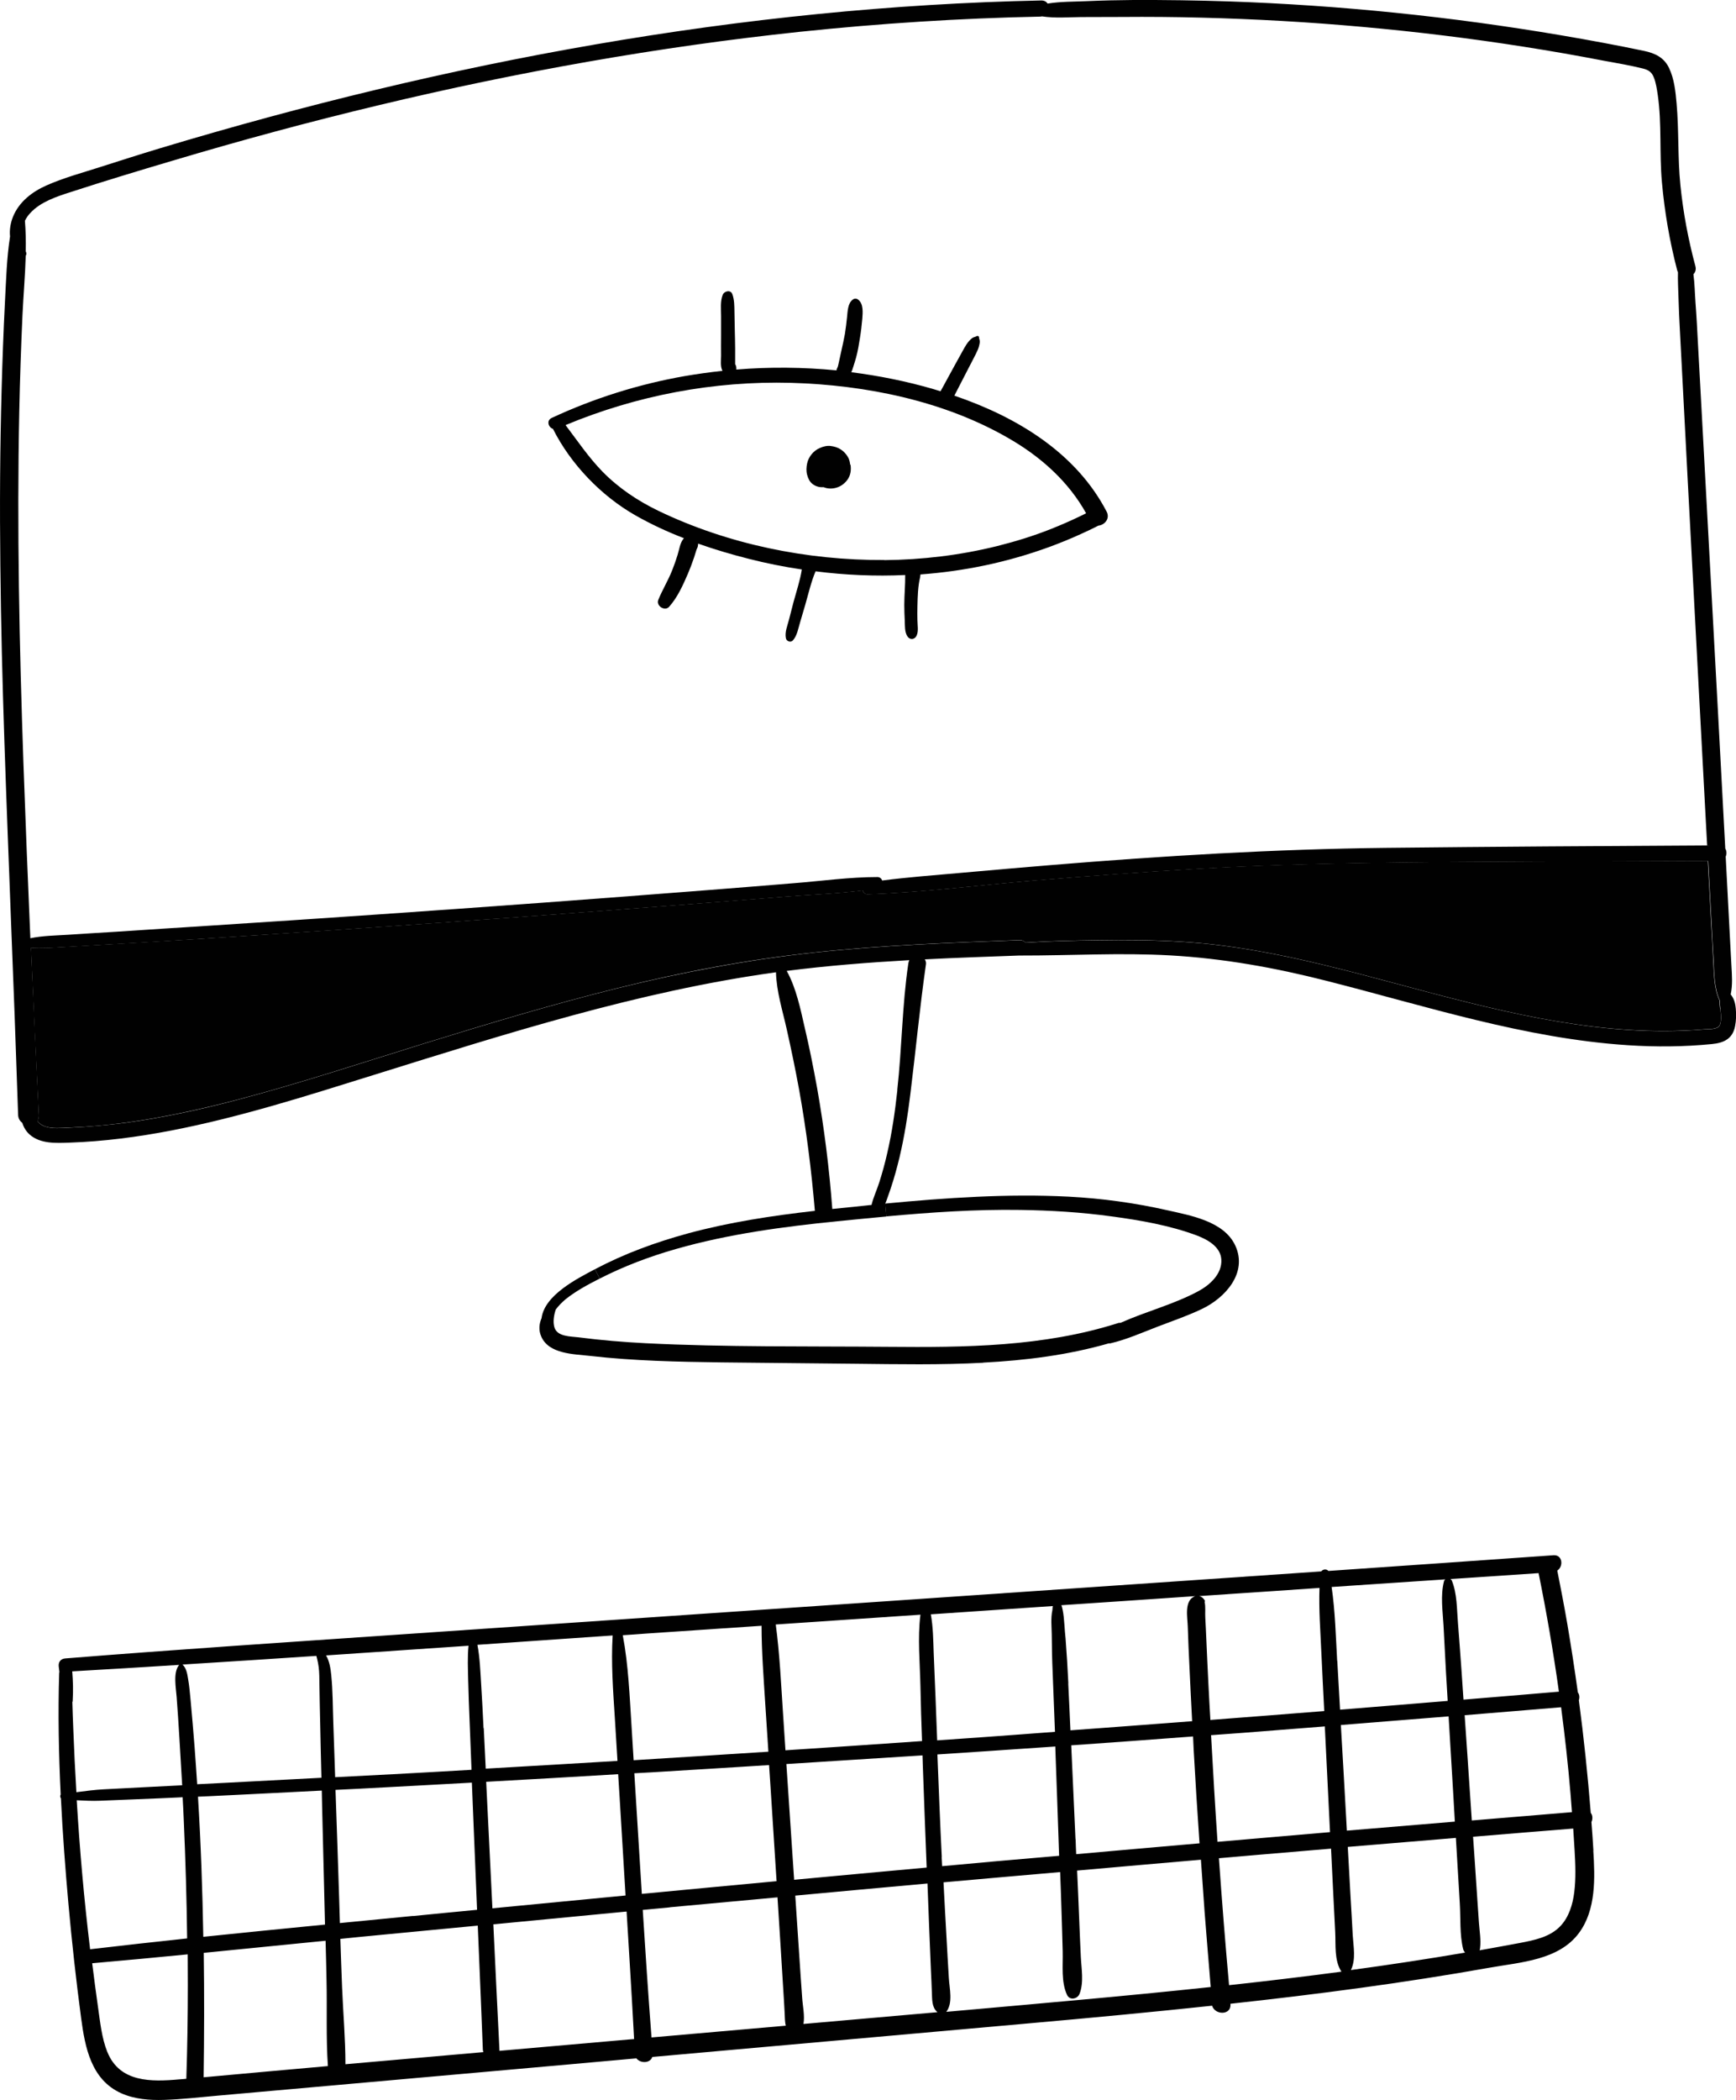 <?xml version="1.0" encoding="UTF-8"?>
<svg xmlns="http://www.w3.org/2000/svg" id="Layer_1" viewBox="0 0 150.47 181.95">
  <defs>
    <style>.cls-1{fill:#010101;}</style>
  </defs>
  <path class="cls-1" d="M138.11,160.34c-.05-.82-.1-1.65-.17-2.47,.12-.27,.11-.59-.06-.8-.26-3.26-.6-6.52-1.03-9.76,.08-.24,.05-.5-.09-.68-.27-1.96-.57-3.91-.9-5.86-.27-1.57-.57-3.13-.88-4.69,.55-.36,.46-1.38-.32-1.33-6.5,.46-13.01,.91-19.52,1.36-.16-.19-.47-.16-.62,.04-10.06,.69-20.12,1.38-30.18,2.07-16.77,1.15-33.54,2.29-50.31,3.44-9.46,.65-18.92,1.27-28.37,2.03-.39,.03-.61,.3-.57,.69,.02,.16,.04,.32,.06,.49,0,.02-.01,.04-.02,.07-.11,3.51-.04,7.03,.13,10.54-.06,.1-.05,.24,.02,.34,.15,3.05,.38,6.1,.65,9.13,.3,3.31,.66,6.6,1.1,9.89,.34,2.56,.87,5.36,3.49,6.53,1.15,.51,2.45,.61,3.7,.57,1.56-.05,3.12-.23,4.67-.37,3.38-.3,6.76-.6,10.13-.9,6.71-.6,13.42-1.19,20.13-1.79,2-.18,4-.36,6.01-.54,.36,.46,1.2,.43,1.38-.12,10.99-.98,21.97-1.96,32.96-2.94,5.19-.46,10.38-.95,15.56-1.5,.26,.84,1.68,.83,1.59-.14,0-.01,0-.02,0-.03,7.53-.82,15.03-1.8,22.49-3.13,2.65-.47,5.96-.64,7.71-2.99,1.5-2.01,1.4-4.79,1.25-7.16Zm-11.82,.57c.08,1.34,.16,2.68,.24,4.02,.08,1.28-.02,2.7,.29,3.94,.03,.11,.09,.22,.16,.31-3.29,.56-6.58,1.06-9.89,1.51,.45-.92,.22-2.02,.16-3.01-.06-1.11-.12-2.23-.19-3.34-.08-1.44-.16-2.88-.24-4.32,3.12-.26,6.24-.52,9.37-.78,.03,.56,.07,1.12,.1,1.68Zm-9.55-2.31c-.02-.36-.04-.72-.06-1.08-.15-2.69-.3-5.38-.46-8.06,3.11-.25,6.23-.5,9.34-.75,.08,1.39,.17,2.79,.25,4.18,.1,1.65,.2,3.29,.29,4.94-3.12,.26-6.24,.52-9.36,.78Zm-36.21,8.27c.05,1.29,.11,2.59,.16,3.88,.03,.62,.06,1.25,.08,1.87,.03,.6-.02,1.27,.46,1.7,0,0,.02,.01,.03,.02-3.87,.34-7.74,.68-11.62,1.02,.13-.72-.07-1.58-.11-2.25-.09-1.21-.17-2.41-.25-3.62-.12-1.75-.23-3.5-.35-5.25,3.82-.35,7.64-.71,11.46-1.05,.05,1.23,.09,2.45,.14,3.68Zm-39,2.82c.11,2.62,.22,5.25,.32,7.87,0,.09,.02,.16,.05,.24-3.99,.35-7.98,.7-11.96,1.05,0-2.21-.2-4.45-.29-6.65-.06-1.4-.1-2.81-.15-4.21,1.08-.11,2.15-.22,3.23-.32,2.89-.28,5.78-.55,8.68-.83,.04,.95,.08,1.9,.12,2.85Zm-5.73-3.69c-2.11,.21-4.22,.41-6.34,.62-.02-.67-.04-1.35-.06-2.02-.1-3.17-.21-6.35-.32-9.52,.68-.03,1.36-.07,2.03-.1,3.26-.17,6.52-.35,9.79-.53l.06,1.51c.13,3.17,.26,6.34,.39,9.51-1.85,.18-3.7,.35-5.55,.54Zm-27.99,2.89c-.52-4.29-.9-8.59-1.16-12.91,.68,.03,1.36,.07,2.03,.04,1.07-.04,2.14-.09,3.21-.13,1.32-.05,2.63-.11,3.94-.17,.04,.67,.07,1.34,.1,2.02,.15,3.4,.25,6.81,.29,10.21-2.81,.3-5.62,.61-8.42,.94Zm9.35-13.22c.38-.02,.76-.03,1.14-.05,3.2-.15,6.39-.32,9.59-.48,.01,.47,.02,.95,.03,1.42,.08,3.4,.17,6.79,.25,10.19-3.52,.34-7.03,.7-10.55,1.06-.07-4.05-.21-8.1-.46-12.14Zm-.29-4.25c-.11-1.37-.22-2.74-.35-4.11-.06-.62-.11-1.25-.22-1.86-.07-.44-.15-.92-.48-1.23,3.87-.24,7.73-.49,11.6-.75,.05,.19,.1,.38,.14,.59,.1,.49,.12,1,.12,1.5,.01,1.22,.05,2.45,.07,3.67,.03,1.6,.07,3.2,.11,4.8-2.73,.14-5.46,.29-8.19,.43-.86,.04-1.72,.09-2.58,.13-.07-1.06-.14-2.11-.22-3.16Zm25.27,2.96c3.81-.21,7.62-.43,11.44-.66l.13,2.08c.17,2.81,.34,5.62,.51,8.43-3.85,.37-7.69,.74-11.54,1.11-.18-3.65-.36-7.31-.54-10.96Zm-.23-4.65c-.06-1.29-.13-2.58-.21-3.87-.07-1.12-.11-2.25-.32-3.35,3.91-.27,7.82-.54,11.72-.81,0,.01,0,.02,0,.04-.14,2.36,.04,4.74,.19,7.09l.23,3.74c-3.81,.23-7.61,.45-11.42,.67-.06-1.17-.11-2.34-.17-3.51Zm13.07,3.91c.54-.03,1.09-.06,1.63-.09,3.35-.2,6.7-.41,10.05-.62,.04,.55,.07,1.1,.11,1.65,.18,2.8,.36,5.61,.54,8.41-3.89,.36-7.79,.73-11.68,1.1-.22-3.48-.43-6.97-.65-10.45Zm3.08,11.61c3.11-.29,6.22-.57,9.33-.86,.09,1.42,.18,2.84,.27,4.26,.08,1.3,.16,2.59,.24,3.89,.04,.63,.08,1.25,.11,1.88,.02,.36,.01,.75,.1,1.09-3.88,.34-7.76,.68-11.64,1.02-.28-3.68-.53-7.37-.76-11.05,.78-.07,1.56-.15,2.34-.22Zm10.77-2.39c0-.11-.01-.21-.02-.32-.22-3.23-.43-6.47-.65-9.7,3.94-.25,7.87-.5,11.8-.75,.01,.33,.02,.67,.03,1,.1,2.91,.22,5.81,.33,8.72-3.83,.35-7.67,.7-11.5,1.06Zm-.96-14.39c-.17-2.57-.29-5.16-.63-7.72,4.18-.28,8.36-.57,12.54-.85-.26,2.03-.04,4.18,0,6.21,.03,1.58,.08,3.16,.14,4.74-3.95,.28-7.89,.54-11.84,.8-.07-1.06-.14-2.12-.21-3.19Zm13.76,12.43c-.15-2.96-.26-5.93-.38-8.89,3.41-.22,6.81-.46,10.22-.69,0,.13,.01,.26,.01,.39,.11,3.03,.22,6.05,.32,9.08-1.81,.16-3.62,.31-5.43,.47-1.57,.14-3.14,.29-4.71,.43-.01-.26-.03-.52-.04-.78Zm11.59-1.54c-.12-2.71-.25-5.43-.37-8.14,3.52-.25,7.04-.5,10.56-.77,.02,.37,.03,.74,.05,1.11,.15,2.72,.32,5.43,.51,8.15-3.56,.31-7.13,.62-10.69,.94-.02-.43-.04-.86-.05-1.29Zm-.62-13.5c-.06-1.29-.14-2.58-.24-3.88-.02-.21-.04-.43-.06-.64-.02-.34-.05-.68-.08-1.02-.03-.36-.08-.73-.17-1.08-.01-.06-.04-.11-.06-.16,3.88-.26,7.75-.52,11.63-.79-.04,.01-.08,.02-.12,.04-.87,.42-.57,1.81-.55,2.59,.04,1.2,.09,2.4,.15,3.59,.07,1.54,.15,3.08,.23,4.62-3.52,.27-7.03,.53-10.55,.79-.06-1.36-.12-2.71-.19-4.07Zm12.36,4.48c.87-.07,1.74-.12,2.6-.19,2.42-.19,4.84-.38,7.27-.57,0,.14,.01,.28,.02,.42,.14,2.91,.29,5.82,.43,8.74-3.25,.28-6.5,.56-9.75,.84-.21-3.08-.39-6.16-.56-9.24Zm10.94-6.44c-.12-2.12-.17-4.29-.48-6.4,3.28-.22,6.57-.44,9.85-.66-.05,.04-.1,.1-.11,.17-.32,1.22-.11,2.59-.04,3.84,.07,1.34,.14,2.68,.21,4.01,.05,.84,.1,1.67,.15,2.51-3.11,.26-6.22,.51-9.33,.76-.08-1.41-.16-2.82-.24-4.24Zm17.46-7.59c.69,3.4,1.28,6.82,1.76,10.26-2.76,.24-5.51,.46-8.27,.69-.06-.87-.12-1.75-.18-2.62-.09-1.34-.2-2.68-.3-4.02-.1-1.21-.07-2.54-.53-3.67-.02-.06-.07-.1-.12-.14,2.54-.17,5.09-.34,7.63-.51Zm-6.13,16.37c-.09-1.36-.19-2.72-.28-4.07,2.79-.23,5.57-.46,8.36-.69,.33,2.51,.61,5.02,.82,7.54,.04,.51,.08,1.03,.12,1.55-2.89,.24-5.79,.48-8.68,.72-.11-1.68-.23-3.36-.34-5.04Zm-12.86-15.1c-.07,1.87,.08,3.75,.16,5.61,.08,1.69,.16,3.37,.25,5.06-3.29,.26-6.58,.52-9.87,.77-.06-1.04-.12-2.08-.17-3.12-.06-1.29-.13-2.57-.18-3.86-.03-.62-.05-1.24-.09-1.86-.03-.44,.04-.95-.06-1.39,.03-.04,.04-.08,.01-.13-.05-.08-.08-.12-.15-.19-.1-.1-.22-.16-.34-.18,.78-.05,1.55-.11,2.33-.16,2.71-.18,5.41-.36,8.12-.55Zm-23.11,1.56c-.01,.06-.03,.13-.03,.19,0,.07-.01,.14-.02,.21-.14,.65-.06,1.46-.05,2.02,.01,1.11,.03,2.23,.08,3.34,.07,1.72,.13,3.43,.2,5.15-2.12,.16-4.24,.32-6.35,.47-1.29,.09-2.57,.18-3.86,.27-.05-1.22-.09-2.45-.14-3.67-.05-1.3-.11-2.59-.16-3.89-.04-1.12-.05-2.25-.25-3.36,3.53-.24,7.06-.48,10.59-.72Zm-25.25,1.71c0,2.26,.18,4.53,.32,6.78,.09,1.38,.18,2.76,.27,4.14-3.89,.25-7.78,.5-11.68,.74-.06-.98-.12-1.96-.18-2.94-.17-2.63-.27-5.3-.76-7.89,0,0,0,0,0,0,.66-.04,1.31-.09,1.97-.14,3.35-.23,6.71-.45,10.06-.68Zm-25.4,1.74c-.1,.99-.05,1.99-.03,2.99,.03,1.16,.07,2.31,.12,3.47l.17,4.29c-2.26,.13-4.51,.26-6.77,.38-1.68,.09-3.37,.17-5.05,.26-.05-1.57-.11-3.13-.16-4.7-.05-1.38-.04-2.78-.18-4.15-.05-.52-.15-1.21-.45-1.7,4.12-.28,8.23-.56,12.35-.84Zm-25.09,1.67c-.54,.66-.26,2.01-.21,2.77,.09,1.19,.17,2.38,.24,3.58,.08,1.36,.16,2.71,.24,4.07-1.11,.06-2.21,.11-3.32,.17-1.16,.06-2.32,.12-3.47,.18-.8,.04-1.59,.15-2.38,.25-.11-1.84-.2-3.68-.27-5.52-.03-.76-.06-1.52-.08-2.28,.02-.04,.03-.08,.03-.13,.05-.87,.03-1.69-.04-2.54,3.09-.17,6.17-.37,9.26-.56Zm-6.21,33.55c-.5-1.24-.63-2.63-.82-3.94-.18-1.25-.34-2.51-.5-3.77,2.76-.24,5.52-.5,8.28-.77,0,.88,.01,1.76,.01,2.64,0,2.7-.04,5.4-.13,8.11,0,.01,0,.02,0,.03-.2,.02-.4,.04-.6,.05-2.43,.22-5.17,.28-6.24-2.36Zm8.34,2.17c.05-3.59,.06-7.19,.01-10.78,3.52-.35,7.04-.7,10.56-1.05,.03,1.12,.06,2.25,.08,3.37,.06,2.48-.05,5.01,.12,7.49-3.59,.32-7.18,.64-10.77,.97Zm25.64-2.28s0-.04,0-.07c-.18-3.63-.36-7.26-.53-10.9,3.85-.37,7.7-.74,11.55-1.11,.09,1.42,.17,2.84,.26,4.26,.14,2.26,.27,4.53,.39,6.79-.13,.01-.26,.02-.39,.03-3.76,.33-7.52,.66-11.29,.99Zm38.73-3.39c.6-.78,.27-2.02,.22-2.95-.07-1.16-.14-2.32-.2-3.48-.09-1.59-.18-3.19-.26-4.79,3.37-.3,6.74-.6,10.11-.89,.04,1.05,.08,2.09,.11,3.14,.04,1.25,.08,2.49,.11,3.74,.03,1.22-.15,2.64,.38,3.77,.23,.49,.91,.35,1.08-.1,.39-1,.16-2.17,.11-3.22-.05-1.16-.11-2.32-.15-3.48-.05-1.33-.11-2.66-.17-3.98,3.58-.32,7.16-.63,10.73-.94,.11,1.51,.21,3.02,.32,4.53,.17,2.17,.35,4.33,.53,6.5-3.84,.41-7.69,.78-11.54,1.13-3.79,.35-7.58,.68-11.38,1.02Zm23.63-13.31c1.04-.09,2.08-.18,3.12-.27,2.2-.19,4.4-.37,6.6-.56,.06,1.16,.11,2.32,.17,3.48,.06,1.25,.13,2.49,.19,3.74,.06,1.13-.1,2.46,.54,3.44-3.24,.43-6.49,.82-9.74,1.17-.33-3.66-.62-7.33-.88-11Zm30.8,2.95c-.13,1.05-.46,2.15-1.2,2.93-.91,.96-2.26,1.22-3.5,1.46-1.17,.22-2.34,.43-3.51,.64,.03-.08,.05-.15,.05-.23,.08-.7-.05-1.44-.1-2.14-.04-.62-.09-1.25-.13-1.87-.09-1.34-.18-2.68-.27-4.02-.04-.53-.07-1.06-.11-1.58,2.89-.24,5.79-.48,8.68-.71,.04,.63,.08,1.26,.12,1.89,.07,1.21,.12,2.42-.03,3.63Z"></path>
  <g>
    <path class="cls-1" d="M149.11,87.42c.04,.35,.14,1.17-.1,1.47-.25,.32-.93,.26-1.28,.29-.59,.05-1.18,.09-1.77,.11-2.11,.09-4.23,.01-6.33-.18-4.19-.39-8.31-1.25-12.38-2.26-8.23-2.03-16.32-4.75-24.84-5.26-2.44-.15-4.89-.17-7.33-.13-2.06,.03-4.14,.07-6.2,.21-.1-.13-.26-.22-.49-.22-5.94,.22-11.88,.44-17.79,1.07-5.77,.61-11.48,1.7-17.11,3.1-5.56,1.38-11.05,3.03-16.52,4.72-5.49,1.7-10.95,3.51-16.51,4.97-3.15,.82-6.34,1.52-9.57,1.96-1.64,.22-3.29,.37-4.94,.43-.65,.03-1.39,.11-2.03-.1-.24-.08-.51-.25-.69-.46,.09-.13,.14-.3,.13-.5-.24-4.84-.47-9.69-.68-14.53,.88,.07,1.77,0,2.66-.05,1.2-.07,2.41-.14,3.61-.21,2.45-.14,4.9-.29,7.35-.44,4.86-.31,9.71-.63,14.57-.96,9.66-.66,19.33-1.37,28.99-2.12,2.71-.21,5.43-.43,8.14-.64,2.24-.18,4.53-.26,6.77-.54,.07,.19,.22,.34,.45,.33,4.79-.16,9.59-.79,14.37-1.19,4.79-.4,9.59-.75,14.39-1.03,9.56-.55,19.12-.57,28.69-.62,5.12-.03,10.24-.03,15.36-.05l.28,5.22c.07,1.16,.13,2.31,.19,3.47,.07,1.16,.05,2.34,.54,3.4,0,.24,.02,.47,.05,.74Z"></path>
    <path class="cls-1" d="M73.72,40.26c.07,.45,.01,.93-.27,1.31-.25,.34-.59,.59-1.01,.7-.34,.09-.73,.08-1.05-.06,0,0-.01,0-.01,0-.19,.01-.36,0-.54-.06-.3-.1-.54-.27-.7-.55-.08-.15-.14-.3-.18-.46-.09-.33-.07-.66,0-.99,.12-.57,.55-1.1,1.09-1.33,.29-.13,.62-.22,.94-.18,.32,.04,.63,.13,.9,.31,.26,.17,.46,.4,.61,.66,.12,.2,.16,.42,.19,.64,0,.01,0,.02,0,.03Z"></path>
    <path class="cls-1" d="M76.64,48.53c3.29-.03,6.56-.42,9.76-1.21,1.6-.4,3.17-.88,4.7-1.49,.83-.33,1.64-.68,2.45-1.07,.2-.09,.39-.19,.59-.29-1.54-2.76-3.92-4.88-6.65-6.46-5.63-3.28-12.47-4.66-18.93-4.84-6.69-.18-13.37,1.09-19.54,3.66,1.04,1.37,1.99,2.79,3.2,4.03,1.4,1.43,3.05,2.53,4.85,3.4,6.03,2.9,12.9,4.3,19.58,4.26Zm2.88,5.21c0,.41,.11,.94-.07,1.33-.16,.35-.57,.4-.79,.08-.26-.38-.22-.95-.24-1.39-.02-.44-.04-.88-.04-1.33,0-.87,.09-1.74,.08-2.61-2.59,.12-5.19,.01-7.77-.32-.39,.93-.62,1.95-.9,2.92-.15,.51-.3,1.02-.45,1.53-.16,.53-.25,1.13-.62,1.54-.19,.21-.55,.07-.6-.19-.11-.53,.13-1.08,.26-1.59,.13-.52,.26-1.03,.4-1.55,.25-.92,.57-1.87,.72-2.82-1.56-.23-3.11-.54-4.63-.93-1.46-.37-2.92-.8-4.36-1.31,0,.17-.03,.31-.11,.46-.01,.02-.02,.02-.02,.03-.08,.24-.14,.48-.22,.71-.16,.48-.34,.95-.54,1.42-.43,1-.9,2.04-1.62,2.85-.38,.43-1.16-.09-.94-.6,.36-.88,.86-1.69,1.21-2.58,.17-.43,.32-.86,.46-1.31,.15-.48,.21-1.07,.55-1.45-1.45-.56-2.85-1.21-4.19-1.97-2.96-1.68-5.62-4.43-7.16-7.5-.4-.13-.59-.73-.11-.95,3.65-1.7,7.53-2.92,11.5-3.62,1.1-.19,2.2-.34,3.3-.46-.2-.38-.12-.94-.12-1.32,0-.57-.01-1.15,0-1.72,0-.57,0-1.14,0-1.71,0-.59-.08-1.27,.14-1.83,.12-.33,.68-.47,.83-.08,.19,.5,.18,1.05,.19,1.58,.01,.53,.02,1.06,.03,1.59,.01,.53,.03,1.06,.03,1.59,0,.24,0,.49,0,.73,0,.14,0,.29,0,.43v.16c.09,.13,.12,.31,.1,.47,2.89-.24,5.81-.21,8.69,.07,0-.08,.03-.17,.08-.25,.06-.11,.11-.45,.16-.64,.06-.26,.11-.52,.17-.78,.11-.49,.22-.98,.31-1.47,.08-.5,.14-1,.19-1.49,.05-.49,.06-1.18,.49-1.5,.17-.13,.35-.11,.51,.03,.43,.37,.36,1.12,.32,1.63-.05,.55-.11,1.1-.2,1.64-.09,.56-.18,1.14-.33,1.69-.07,.26-.15,.51-.23,.76-.06,.18-.11,.37-.19,.54,2.37,.3,4.71,.77,7.01,1.43,.24,.07,.48,.15,.72,.22,.05-.08,.09-.17,.14-.25,.12-.22,.24-.44,.36-.66,.26-.47,.52-.94,.77-1.41,.26-.47,.52-.94,.78-1.41,.13-.22,.26-.45,.44-.64,.09-.1,.19-.2,.31-.27,.09-.06,.22-.07,.3-.12,.1-.07,.25-.03,.24,.11,0,.1,.06,.19,.06,.29,.02,.12-.02,.25-.04,.36-.05,.26-.17,.5-.28,.73-.22,.45-.46,.89-.69,1.34-.4,.77-.79,1.54-1.19,2.31,5.35,1.82,10.53,4.91,13.2,10.05,.32,.61-.19,1.16-.71,1.21-.08,.04-.16,.07-.22,.11-.43,.22-.87,.42-1.31,.62-.89,.41-1.81,.78-2.73,1.12-1.81,.66-3.66,1.19-5.55,1.59-1.85,.39-3.73,.65-5.62,.79,0,.07-.01,.14-.03,.21,0,0,0,0,.01,0-.2,.81-.22,1.69-.24,2.53-.01,.42-.01,.85,0,1.28Z"></path>
    <path class="cls-1" d="M85.22,118.07c-3.67,.2-7.36,.13-11.04,.09-3.89-.04-7.77-.08-11.66-.12-3.79-.05-7.59-.13-11.36-.56-1.4-.16-3.6-.15-4.25-1.69-.24-.55-.18-1.09,.03-1.58,.26-2.01,3.08-3.42,4.62-4.24,0,0,0,0,.01,0l.41,.81c-1.03,.52-2.07,1.08-2.97,1.8-.32,.27-.6,.56-.84,.88-.17,.51-.25,1.07-.12,1.53,.24,.84,1.41,.79,2.11,.88,1.93,.25,3.85,.41,5.8,.51,6.99,.35,14.02,.25,21.02,.31,6.68,.06,13.45,0,19.88-2.04,.1-.04,.19-.04,.27-.04,2.21-.99,4.6-1.59,6.72-2.73,1.01-.54,2.09-1.5,2.01-2.76-.07-1.1-1.19-1.72-2.11-2.07-2.34-.88-4.94-1.33-7.41-1.66-2.61-.36-5.26-.52-7.9-.56-3.88-.06-7.76,.21-11.62,.56l-.1-1.11c5.28-.5,10.6-.87,15.91-.6,2.86,.15,5.72,.54,8.51,1.17,2.03,.46,4.97,.95,5.94,3.09,1.08,2.37-.91,4.53-2.92,5.48-1.24,.59-2.56,1.04-3.84,1.53-1.35,.52-2.67,1.11-4.08,1.44-.05,.01-.09,0-.13,0-3.55,1.02-7.22,1.48-10.9,1.67Z"></path>
    <path class="cls-1" d="M76.46,76.29c2.26-.29,4.53-.46,6.79-.66,2.66-.24,5.33-.47,7.99-.69,9.61-.79,19.24-1.37,28.89-1.48,9.28-.1,18.56-.16,27.84-.21l-.02-.34c-.45-8.33-.89-16.67-1.33-25-.23-4.25-.45-8.49-.67-12.74-.11-2.1-.22-4.2-.33-6.3-.06-1.07-.11-2.14-.14-3.22-.02-.69-.06-1.38-.04-2.06-.03-.06-.05-.12-.07-.18-.65-2.5-1.09-5.04-1.32-7.61-.23-2.51,0-5.07-.36-7.56-.08-.52-.15-1.06-.35-1.55-.19-.47-.48-.64-.97-.76-1.13-.28-2.28-.47-3.42-.68-2.28-.44-4.57-.84-6.87-1.2-4.64-.73-9.31-1.3-13.99-1.72-4.63-.42-9.28-.68-13.93-.8-2.31-.06-4.61-.08-6.92-.06-1.17,.01-2.35,0-3.52,.01-1.13,.01-2.28,.11-3.4-.06-.05,0-.09,.02-.14,.02-6.98,.14-13.95,.59-20.89,1.32-12.27,1.3-24.45,3.48-36.44,6.35-6.03,1.44-12.02,3.06-17.95,4.83-2.94,.87-5.88,1.76-8.8,2.71-1.22,.39-2.58,.84-3.47,1.8-.19,.2-.35,.43-.47,.68,.07,.88,.09,1.76,.07,2.65,.08,.14,.07,.28,0,.38-.05,1.7-.2,3.41-.28,5.1-.13,2.8-.22,5.6-.28,8.41-.21,10.15,.01,20.31,.36,30.45,.18,5.06,.38,10.11,.6,15.17,1.07-.22,2.18-.23,3.27-.3,1.38-.09,2.76-.18,4.15-.26,2.67-.18,5.35-.35,8.02-.52,9.67-.62,19.33-1.29,29-2,4.85-.36,9.71-.73,14.56-1.11,2.4-.19,4.81-.38,7.21-.58,2.39-.19,4.81-.53,7.21-.53,.21,0,.35,.13,.41,.29Zm13.14,.01c-4.78,.4-9.58,1.03-14.37,1.19-.24,.01-.39-.14-.45-.33-2.24,.28-4.53,.36-6.77,.54-2.71,.22-5.43,.43-8.14,.64-9.66,.75-19.33,1.46-28.99,2.12-4.86,.33-9.71,.65-14.57,.96-2.45,.16-4.9,.3-7.35,.44-1.2,.08-2.41,.14-3.61,.21-.89,.05-1.78,.12-2.66,.05,.22,4.84,.45,9.69,.68,14.53,0,.21-.04,.37-.13,.5,.18,.22,.45,.39,.69,.46,.63,.21,1.37,.13,2.03,.1,1.65-.07,3.3-.22,4.94-.43,3.23-.44,6.42-1.13,9.57-1.96,5.55-1.46,11.02-3.27,16.51-4.97,5.47-1.69,10.96-3.34,16.52-4.72,5.63-1.39,11.34-2.48,17.11-3.1,5.92-.63,11.86-.85,17.79-1.07,.23,0,.39,.09,.49,.22,2.07-.14,4.14-.18,6.2-.21,2.44-.04,4.89-.02,7.33,.13,8.52,.51,16.61,3.23,24.84,5.26,4.08,1.01,8.2,1.87,12.38,2.26,2.1,.19,4.22,.27,6.33,.18,.59-.03,1.19-.06,1.77-.11,.35-.03,1.04,.03,1.28-.29,.23-.3,.14-1.12,.1-1.47-.03-.27-.05-.5-.05-.74-.49-1.07-.48-2.24-.54-3.4-.07-1.16-.13-2.31-.19-3.47l-.28-5.22c-5.12,.03-10.24,.03-15.36,.05-9.57,.05-19.13,.08-28.69,.62-4.8,.28-9.6,.63-14.39,1.03Zm-11.83,18.15c.41-3.64,.42-7.35,.96-10.97,.02-.1,.04-.2,.09-.29-3.55,.2-7.1,.48-10.63,.93,.83,1.5,1.19,3.3,1.57,4.96,.41,1.73,.75,3.47,1.07,5.22,.61,3.46,1.05,6.95,1.31,10.45,1.01-.11,2.01-.21,3.01-.31,.13-.02,.26-.03,.39-.04,.16-.67,.48-1.34,.68-1.98,.26-.82,.49-1.66,.68-2.5,.42-1.8,.68-3.64,.88-5.47Zm2.49-10.92c-.54,3.76-.89,7.54-1.36,11.31-.22,1.82-.51,3.63-.93,5.42-.22,.91-.47,1.83-.77,2.72-.15,.42-.29,.87-.47,1.31l.1,1.11c-1.41,.13-2.82,.27-4.23,.41-4.7,.47-9.43,1.1-13.99,2.4-2.28,.65-4.52,1.49-6.63,2.57l-.41-.81c2.54-1.35,5.26-2.34,8.04-3.1,3.61-.98,7.31-1.54,11.02-1.96-.3-3.53-.74-7.04-1.37-10.52-.32-1.75-.68-3.48-1.07-5.22-.36-1.62-.89-3.26-.93-4.93-11.93,1.65-23.45,5.34-34.91,8.91-5.77,1.8-11.55,3.65-17.5,4.8-2.91,.56-5.86,.95-8.83,1.05-1.16,.04-2.53,.12-3.46-.71-.3-.27-.51-.62-.63-1.01-.21-.15-.35-.38-.36-.69-.19-5.72-.4-11.44-.63-17.16C.56,69.28,.13,59.13,.03,48.97c-.06-5.07-.03-10.15,.11-15.22,.07-2.54,.16-5.07,.29-7.6,.1-1.88,.15-3.79,.44-5.66-.06-.57,.04-1.17,.26-1.72,.53-1.29,1.65-2.15,2.89-2.7,1.48-.66,3.08-1.09,4.61-1.58,1.75-.56,3.5-1.12,5.26-1.65,12.4-3.73,25-6.8,37.77-9C64.4,1.64,77.31,.31,90.26,.04c.26,0,.44,.11,.54,.27,1.11-.18,2.27-.16,3.39-.21,1.35-.06,2.7-.09,4.05-.1,2.74-.01,5.48,.03,8.22,.12,9.68,.33,19.32,1.32,28.86,2.94,2.4,.41,4.8,.85,7.18,1.35,.95,.2,1.74,.57,2.17,1.49,.45,.94,.56,2.04,.65,3.06,.21,2.36,.09,4.72,.33,7.08,.24,2.37,.68,4.71,1.3,7.02,.08,.3-.01,.54-.17,.7,.11,.82,.12,1.66,.18,2.48,.09,1.16,.15,2.32,.21,3.49,.13,2.32,.25,4.65,.38,6.97l1.37,25.21c.21,3.87,.41,7.74,.62,11.61,.12,.2,.14,.47,.04,.69,0,.02,0,.04,0,.06,.11,2.05,.21,4.09,.32,6.14l.17,3.2c.05,.86,.12,1.71-.06,2.55,.28,.35,.39,.7,.44,1.22,.05,.51,.04,1.03-.06,1.53-.21,1.1-.98,1.45-2.01,1.55-2.42,.24-4.85,.26-7.27,.1-8.95-.58-17.54-3.4-26.18-5.59-4.44-1.13-8.9-1.93-13.47-2.19-4.36-.25-8.7,.02-13.06,.01-.01,0-.04,0-.06,0-2.72,.1-5.45,.19-8.18,.33,.08,.13,.12,.28,.1,.41Z"></path>
  </g>
</svg>
